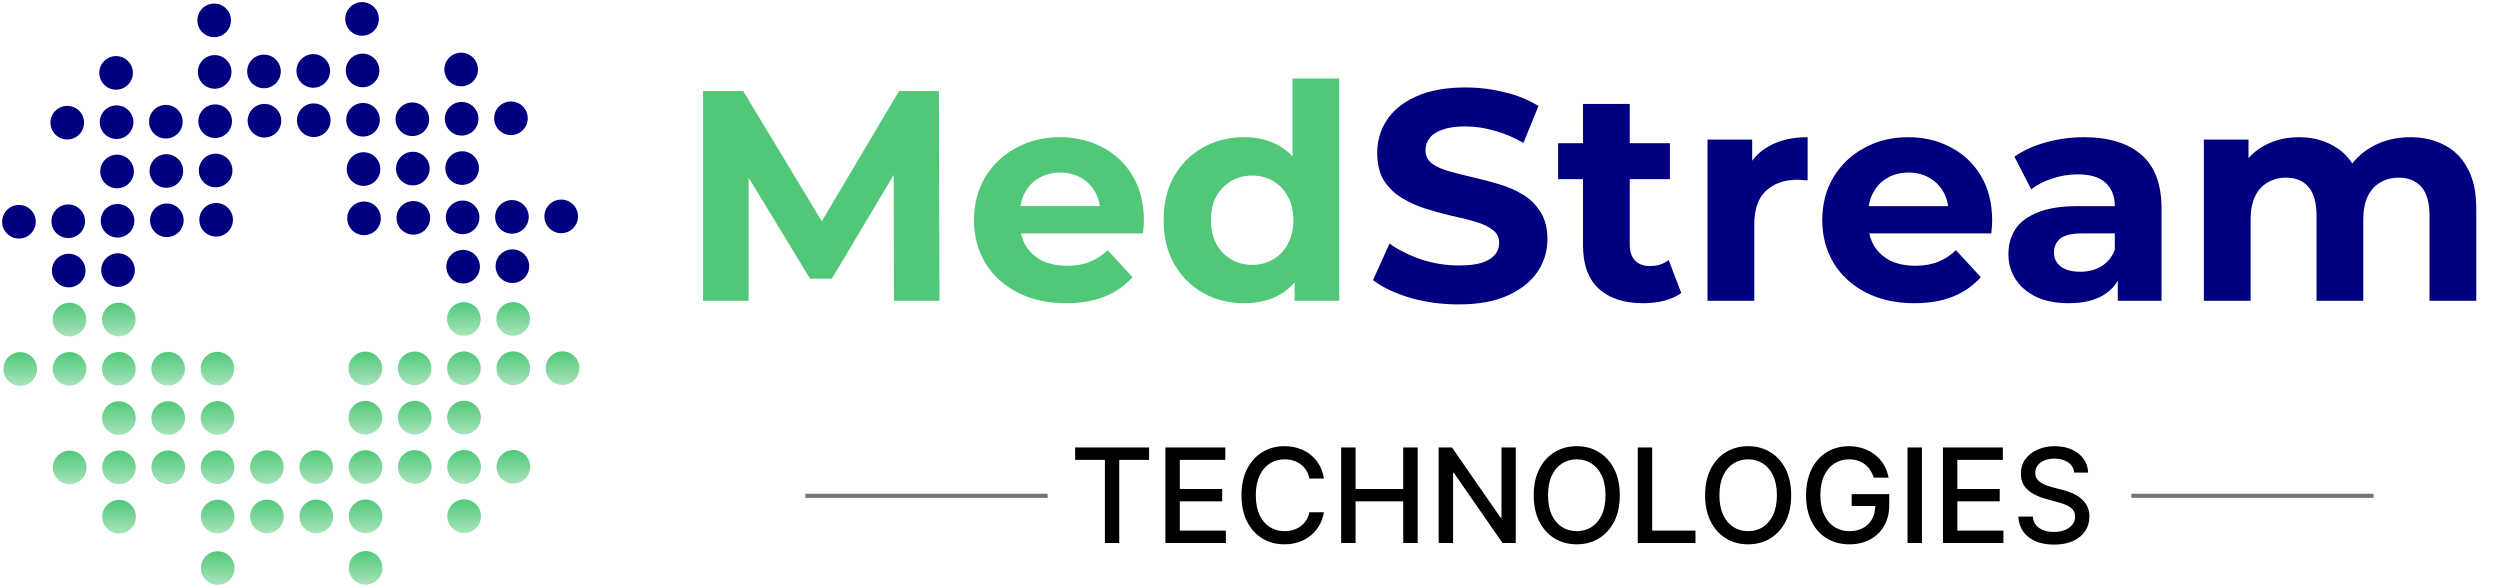 <svg width="609" height="143" viewBox="0 0 609 143" fill="none" xmlns="http://www.w3.org/2000/svg">
<circle cx="113.033" cy="101.726" r="4.094" transform="rotate(179.917 113.033 101.726)" fill="url(#paint0_linear_135_270)"/>
<circle cx="101.025" cy="101.744" r="4.094" transform="rotate(179.917 101.025 101.744)" fill="url(#paint1_linear_135_270)"/>
<circle cx="89.015" cy="101.761" r="4.094" transform="rotate(179.917 89.015 101.761)" fill="url(#paint2_linear_135_270)"/>
<circle cx="88.998" cy="89.752" r="4.094" transform="rotate(179.917 88.998 89.752)" fill="url(#paint3_linear_135_270)"/>
<circle cx="101.007" cy="89.734" r="4.094" transform="rotate(179.917 101.007 89.734)" fill="url(#paint4_linear_135_270)"/>
<circle cx="113.015" cy="89.716" r="4.094" transform="rotate(179.917 113.015 89.716)" fill="url(#paint5_linear_135_270)"/>
<circle cx="125.026" cy="89.699" r="4.094" transform="rotate(179.917 125.026 89.699)" fill="url(#paint6_linear_135_270)"/>
<circle cx="125.008" cy="77.689" r="4.094" transform="rotate(179.917 125.008 77.689)" fill="url(#paint7_linear_135_270)"/>
<circle cx="112.998" cy="77.707" r="4.094" transform="rotate(179.917 112.998 77.707)" fill="url(#paint8_linear_135_270)"/>
<circle cx="137.035" cy="89.681" r="4.094" transform="rotate(179.917 137.035 89.681)" fill="url(#paint9_linear_135_270)"/>
<circle cx="89.033" cy="113.769" r="4.094" transform="rotate(179.917 89.033 113.769)" fill="url(#paint10_linear_135_270)"/>
<circle cx="77.023" cy="113.787" r="4.094" transform="rotate(179.917 77.023 113.787)" fill="url(#paint11_linear_135_270)"/>
<circle cx="65.013" cy="113.804" r="4.094" transform="rotate(179.917 65.013 113.804)" fill="url(#paint12_linear_135_270)"/>
<circle cx="53.005" cy="113.82" r="4.094" transform="rotate(179.917 53.005 113.82)" fill="url(#paint13_linear_135_270)"/>
<circle cx="52.987" cy="101.814" r="4.094" transform="rotate(179.917 52.987 101.814)" fill="url(#paint14_linear_135_270)"/>
<circle cx="40.977" cy="101.832" r="4.094" transform="rotate(179.917 40.977 101.832)" fill="url(#paint15_linear_135_270)"/>
<circle cx="28.968" cy="101.847" r="4.094" transform="rotate(179.917 28.968 101.847)" fill="url(#paint16_linear_135_270)"/>
<circle cx="52.969" cy="89.804" r="4.094" transform="rotate(179.917 52.969 89.804)" fill="url(#paint17_linear_135_270)"/>
<circle cx="40.959" cy="89.82" r="4.094" transform="rotate(179.917 40.959 89.82)" fill="url(#paint18_linear_135_270)"/>
<circle cx="28.951" cy="89.838" r="4.094" transform="rotate(179.917 28.951 89.838)" fill="url(#paint19_linear_135_270)"/>
<circle cx="28.933" cy="77.828" r="4.094" transform="rotate(179.917 28.933 77.828)" fill="url(#paint20_linear_135_270)"/>
<circle cx="16.941" cy="89.855" r="4.094" transform="rotate(179.917 16.941 89.855)" fill="url(#paint21_linear_135_270)"/>
<circle cx="16.923" cy="77.845" r="4.094" transform="rotate(179.917 16.923 77.845)" fill="url(#paint22_linear_135_270)"/>
<circle cx="4.931" cy="89.873" r="4.094" transform="rotate(179.917 4.931 89.873)" fill="url(#paint23_linear_135_270)"/>
<circle cx="40.995" cy="113.838" r="4.094" transform="rotate(179.917 40.995 113.838)" fill="url(#paint24_linear_135_270)"/>
<circle cx="28.986" cy="113.855" r="4.094" transform="rotate(179.917 28.986 113.855)" fill="url(#paint25_linear_135_270)"/>
<circle cx="16.976" cy="113.873" r="4.094" transform="rotate(179.917 16.976 113.873)" fill="url(#paint26_linear_135_270)"/>
<circle cx="29.003" cy="125.865" r="4.094" transform="rotate(179.917 29.003 125.865)" fill="url(#paint27_linear_135_270)"/>
<circle cx="53.021" cy="125.832" r="4.094" transform="rotate(179.917 53.021 125.832)" fill="url(#paint28_linear_135_270)"/>
<circle cx="65.03" cy="125.814" r="4.094" transform="rotate(179.917 65.03 125.814)" fill="url(#paint29_linear_135_270)"/>
<circle cx="77.04" cy="125.797" r="4.094" transform="rotate(179.917 77.04 125.797)" fill="url(#paint30_linear_135_270)"/>
<circle cx="89.049" cy="125.779" r="4.094" transform="rotate(179.917 89.049 125.779)" fill="url(#paint31_linear_135_270)"/>
<circle cx="89.068" cy="138.336" r="4.094" transform="rotate(179.917 89.068 138.336)" fill="url(#paint32_linear_135_270)"/>
<circle cx="53.04" cy="138.386" r="4.094" transform="rotate(179.917 53.04 138.386)" fill="url(#paint33_linear_135_270)"/>
<circle cx="101.043" cy="113.752" r="4.094" transform="rotate(179.917 101.043 113.752)" fill="url(#paint34_linear_135_270)"/>
<circle cx="113.05" cy="113.734" r="4.094" transform="rotate(179.917 113.05 113.734)" fill="url(#paint35_linear_135_270)"/>
<circle cx="125.061" cy="113.717" r="4.094" transform="rotate(179.917 125.061 113.717)" fill="url(#paint36_linear_135_270)"/>
<circle cx="113.067" cy="125.744" r="4.094" transform="rotate(179.917 113.067 125.744)" fill="url(#paint37_linear_135_270)"/>
<circle cx="28.514" cy="41.77" r="4.094" transform="rotate(-0.564 28.514 41.77)" fill="#000080"/>
<circle cx="40.524" cy="41.655" r="4.094" transform="rotate(-0.564 40.524 41.655)" fill="#000080"/>
<circle cx="52.532" cy="41.534" r="4.094" transform="rotate(-0.564 52.532 41.534)" fill="#000080"/>
<circle cx="52.65" cy="53.544" r="4.094" transform="rotate(-0.564 52.65 53.544)" fill="#000080"/>
<circle cx="40.642" cy="53.661" r="4.094" transform="rotate(-0.564 40.642 53.661)" fill="#000080"/>
<circle cx="28.633" cy="53.78" r="4.094" transform="rotate(-0.564 28.633 53.78)" fill="#000080"/>
<circle cx="16.625" cy="53.897" r="4.094" transform="rotate(-0.564 16.625 53.897)" fill="#000080"/>
<circle cx="16.742" cy="65.905" r="4.094" transform="rotate(-0.564 16.742 65.905)" fill="#000080"/>
<circle cx="28.751" cy="65.79" r="4.094" transform="rotate(-0.564 28.751 65.79)" fill="#000080"/>
<circle cx="4.615" cy="54.017" r="4.094" transform="rotate(-0.564 4.615 54.017)" fill="#000080"/>
<circle cx="52.413" cy="29.526" r="4.094" transform="rotate(-0.564 52.413 29.526)" fill="#000080"/>
<circle cx="64.421" cy="29.409" r="4.094" transform="rotate(-0.564 64.421 29.409)" fill="#000080"/>
<circle cx="76.431" cy="29.288" r="4.094" transform="rotate(-0.564 76.431 29.288)" fill="#000080"/>
<circle cx="88.441" cy="29.171" r="4.094" transform="rotate(-0.564 88.441 29.171)" fill="#000080"/>
<circle cx="88.558" cy="41.181" r="4.094" transform="rotate(-0.564 88.558 41.181)" fill="#000080"/>
<circle cx="100.567" cy="41.063" r="4.094" transform="rotate(-0.564 100.567 41.063)" fill="#000080"/>
<circle cx="112.576" cy="40.944" r="4.094" transform="rotate(-0.564 112.576 40.944)" fill="#000080"/>
<circle cx="88.677" cy="53.186" r="4.094" transform="rotate(-0.564 88.677 53.186)" fill="#000080"/>
<circle cx="100.685" cy="53.069" r="4.094" transform="rotate(-0.564 100.685 53.069)" fill="#000080"/>
<circle cx="112.694" cy="52.954" r="4.094" transform="rotate(-0.564 112.694 52.954)" fill="#000080"/>
<circle cx="112.812" cy="64.96" r="4.094" transform="rotate(-0.564 112.812 64.96)" fill="#000080"/>
<circle cx="124.704" cy="52.833" r="4.094" transform="rotate(-0.564 124.704 52.833)" fill="#000080"/>
<circle cx="124.822" cy="64.843" r="4.094" transform="rotate(-0.564 124.822 64.843)" fill="#000080"/>
<circle cx="136.711" cy="52.714" r="4.094" transform="rotate(-0.564 136.711 52.714)" fill="#000080"/>
<circle cx="100.45" cy="29.054" r="4.094" transform="rotate(-0.564 100.45 29.054)" fill="#000080"/>
<circle cx="112.457" cy="28.934" r="4.094" transform="rotate(-0.564 112.457 28.934)" fill="#000080"/>
<circle cx="124.466" cy="28.815" r="4.094" transform="rotate(-0.564 124.466 28.815)" fill="#000080"/>
<circle cx="112.339" cy="16.927" r="4.094" transform="rotate(-0.564 112.339 16.927)" fill="#000080"/>
<circle cx="88.322" cy="17.163" r="4.094" transform="rotate(-0.564 88.322 17.163)" fill="#000080"/>
<circle cx="76.313" cy="17.278" r="4.094" transform="rotate(-0.564 76.313 17.278)" fill="#000080"/>
<circle cx="64.304" cy="17.399" r="4.094" transform="rotate(-0.564 64.304 17.399)" fill="#000080"/>
<circle cx="52.295" cy="17.518" r="4.094" transform="rotate(-0.564 52.295 17.518)" fill="#000080"/>
<circle cx="52.172" cy="4.964" r="4.094" transform="rotate(-0.564 52.172 4.964)" fill="#000080"/>
<circle cx="88.198" cy="4.608" r="4.094" transform="rotate(-0.564 88.198 4.608)" fill="#000080"/>
<circle cx="40.406" cy="29.645" r="4.094" transform="rotate(-0.564 40.406 29.645)" fill="#000080"/>
<circle cx="28.396" cy="29.763" r="4.094" transform="rotate(-0.564 28.396 29.763)" fill="#000080"/>
<circle cx="16.388" cy="29.882" r="4.094" transform="rotate(-0.564 16.388 29.882)" fill="#000080"/>
<circle cx="28.278" cy="17.753" r="4.094" transform="rotate(-0.564 28.278 17.753)" fill="#000080"/>
<path d="M261.902 112.029V109.007H279.914V112.029H272.652V132.279H269.152V112.029H261.902ZM283.894 132.279V109.007H298.485V112.029H287.405V119.12H297.723V122.132H287.405V129.257H298.621V132.279H283.894ZM322.505 116.575H318.959C318.823 115.817 318.569 115.151 318.198 114.575C317.826 113.999 317.372 113.51 316.834 113.109C316.296 112.707 315.694 112.404 315.027 112.2C314.368 111.995 313.667 111.893 312.925 111.893C311.584 111.893 310.383 112.23 309.323 112.904C308.27 113.579 307.436 114.567 306.823 115.87C306.217 117.173 305.914 118.764 305.914 120.643C305.914 122.537 306.217 124.135 306.823 125.438C307.436 126.741 308.273 127.726 309.334 128.393C310.395 129.06 311.588 129.393 312.914 129.393C313.648 129.393 314.345 129.294 315.005 129.097C315.671 128.893 316.273 128.594 316.811 128.2C317.349 127.806 317.804 127.325 318.175 126.757C318.554 126.181 318.815 125.522 318.959 124.779L322.505 124.791C322.315 125.935 321.948 126.988 321.402 127.95C320.864 128.904 320.171 129.73 319.323 130.427C318.482 131.116 317.52 131.651 316.436 132.029C315.353 132.408 314.171 132.597 312.891 132.597C310.876 132.597 309.08 132.12 307.505 131.166C305.929 130.204 304.686 128.829 303.777 127.041C302.876 125.253 302.425 123.12 302.425 120.643C302.425 118.158 302.88 116.026 303.789 114.245C304.698 112.457 305.94 111.086 307.516 110.132C309.092 109.169 310.883 108.688 312.891 108.688C314.126 108.688 315.277 108.866 316.345 109.222C317.421 109.571 318.387 110.086 319.243 110.768C320.099 111.442 320.808 112.268 321.368 113.245C321.929 114.215 322.308 115.325 322.505 116.575ZM326.706 132.279V109.007H330.218V119.12H341.82V109.007H345.343V132.279H341.82V122.132H330.218V132.279H326.706ZM369.24 109.007V132.279H366.013L354.184 115.211H353.968V132.279H350.456V109.007H353.706L365.547 126.097H365.763V109.007H369.24ZM394.578 120.643C394.578 123.128 394.124 125.264 393.215 127.052C392.306 128.832 391.059 130.204 389.476 131.166C387.9 132.12 386.109 132.597 384.101 132.597C382.086 132.597 380.287 132.12 378.703 131.166C377.128 130.204 375.885 128.829 374.976 127.041C374.067 125.253 373.612 123.12 373.612 120.643C373.612 118.158 374.067 116.026 374.976 114.245C375.885 112.457 377.128 111.086 378.703 110.132C380.287 109.169 382.086 108.688 384.101 108.688C386.109 108.688 387.9 109.169 389.476 110.132C391.059 111.086 392.306 112.457 393.215 114.245C394.124 116.026 394.578 118.158 394.578 120.643ZM391.101 120.643C391.101 118.749 390.794 117.154 390.181 115.859C389.575 114.556 388.741 113.571 387.681 112.904C386.628 112.23 385.434 111.893 384.101 111.893C382.76 111.893 381.563 112.23 380.51 112.904C379.457 113.571 378.624 114.556 378.01 115.859C377.404 117.154 377.101 118.749 377.101 120.643C377.101 122.537 377.404 124.135 378.01 125.438C378.624 126.734 379.457 127.719 380.51 128.393C381.563 129.06 382.76 129.393 384.101 129.393C385.434 129.393 386.628 129.06 387.681 128.393C388.741 127.719 389.575 126.734 390.181 125.438C390.794 124.135 391.101 122.537 391.101 120.643ZM398.956 132.279V109.007H402.468V129.257H413.013V132.279H398.956ZM436.328 120.643C436.328 123.128 435.874 125.264 434.965 127.052C434.056 128.832 432.809 130.204 431.226 131.166C429.65 132.12 427.859 132.597 425.851 132.597C423.836 132.597 422.037 132.12 420.453 131.166C418.878 130.204 417.635 128.829 416.726 127.041C415.817 125.253 415.362 123.12 415.362 120.643C415.362 118.158 415.817 116.026 416.726 114.245C417.635 112.457 418.878 111.086 420.453 110.132C422.037 109.169 423.836 108.688 425.851 108.688C427.859 108.688 429.65 109.169 431.226 110.132C432.809 111.086 434.056 112.457 434.965 114.245C435.874 116.026 436.328 118.158 436.328 120.643ZM432.851 120.643C432.851 118.749 432.544 117.154 431.931 115.859C431.325 114.556 430.491 113.571 429.431 112.904C428.378 112.23 427.184 111.893 425.851 111.893C424.51 111.893 423.313 112.23 422.26 112.904C421.207 113.571 420.374 114.556 419.76 115.859C419.154 117.154 418.851 118.749 418.851 120.643C418.851 122.537 419.154 124.135 419.76 125.438C420.374 126.734 421.207 127.719 422.26 128.393C423.313 129.06 424.51 129.393 425.851 129.393C427.184 129.393 428.378 129.06 429.431 128.393C430.491 127.719 431.325 126.734 431.931 125.438C432.544 124.135 432.851 122.537 432.851 120.643ZM456.456 116.359C456.237 115.669 455.941 115.052 455.57 114.507C455.206 113.954 454.771 113.484 454.263 113.097C453.755 112.704 453.176 112.404 452.524 112.2C451.88 111.995 451.172 111.893 450.399 111.893C449.089 111.893 447.907 112.23 446.854 112.904C445.801 113.579 444.968 114.567 444.354 115.87C443.748 117.166 443.445 118.753 443.445 120.632C443.445 122.518 443.752 124.113 444.365 125.416C444.979 126.719 445.82 127.707 446.888 128.382C447.956 129.056 449.172 129.393 450.536 129.393C451.801 129.393 452.903 129.135 453.843 128.62C454.79 128.105 455.521 127.378 456.036 126.438C456.559 125.491 456.82 124.378 456.82 123.097L457.729 123.268H451.07V120.37H460.218V123.018C460.218 124.972 459.801 126.669 458.968 128.109C458.142 129.541 456.998 130.647 455.536 131.427C454.081 132.207 452.415 132.597 450.536 132.597C448.43 132.597 446.581 132.113 444.99 131.143C443.407 130.173 442.172 128.798 441.286 127.018C440.399 125.23 439.956 123.109 439.956 120.654C439.956 118.798 440.214 117.132 440.729 115.654C441.244 114.177 441.968 112.923 442.899 111.893C443.839 110.855 444.941 110.063 446.206 109.518C447.479 108.965 448.869 108.688 450.377 108.688C451.634 108.688 452.805 108.874 453.888 109.245C454.979 109.616 455.949 110.143 456.797 110.825C457.653 111.507 458.362 112.317 458.922 113.257C459.483 114.188 459.862 115.222 460.059 116.359H456.456ZM468.186 109.007V132.279H464.675V109.007H468.186ZM473.3 132.279V109.007H487.891V112.029H476.811V119.12H487.13V122.132H476.811V129.257H488.027V132.279H473.3ZM505.274 115.12C505.153 114.044 504.653 113.211 503.774 112.62C502.896 112.022 501.79 111.722 500.456 111.722C499.502 111.722 498.676 111.874 497.979 112.177C497.282 112.472 496.74 112.882 496.354 113.404C495.975 113.919 495.786 114.507 495.786 115.166C495.786 115.719 495.915 116.196 496.172 116.597C496.437 116.999 496.782 117.336 497.206 117.609C497.638 117.874 498.1 118.097 498.593 118.279C499.085 118.454 499.559 118.597 500.013 118.711L502.286 119.302C503.028 119.484 503.79 119.73 504.57 120.041C505.35 120.351 506.074 120.76 506.74 121.268C507.407 121.776 507.945 122.404 508.354 123.154C508.771 123.904 508.979 124.802 508.979 125.847C508.979 127.166 508.638 128.336 507.956 129.359C507.282 130.382 506.301 131.188 505.013 131.779C503.733 132.37 502.184 132.666 500.365 132.666C498.623 132.666 497.115 132.389 495.843 131.836C494.57 131.283 493.574 130.499 492.854 129.484C492.134 128.461 491.737 127.249 491.661 125.847H495.184C495.252 126.688 495.524 127.389 496.002 127.95C496.487 128.503 497.104 128.916 497.854 129.188C498.612 129.454 499.441 129.586 500.343 129.586C501.335 129.586 502.218 129.431 502.99 129.12C503.771 128.802 504.384 128.363 504.831 127.802C505.278 127.234 505.502 126.571 505.502 125.813C505.502 125.124 505.305 124.56 504.911 124.12C504.524 123.681 503.998 123.317 503.331 123.029C502.672 122.741 501.926 122.488 501.093 122.268L498.343 121.518C496.479 121.01 495.002 120.264 493.911 119.279C492.827 118.294 492.286 116.991 492.286 115.37C492.286 114.029 492.649 112.859 493.377 111.859C494.104 110.859 495.089 110.082 496.331 109.529C497.574 108.969 498.975 108.688 500.536 108.688C502.112 108.688 503.502 108.965 504.706 109.518C505.918 110.071 506.873 110.832 507.57 111.802C508.267 112.764 508.63 113.87 508.661 115.12H505.274Z" fill="black"/>
<line x1="196.205" y1="120.779" x2="255.205" y2="120.779" stroke="#737373"/>
<line x1="519.205" y1="120.779" x2="578.205" y2="120.779" stroke="#737373"/>
<path d="M171.264 73.279V22.179H181.046L202.8 58.241H197.617L219.006 22.179H228.715L228.861 73.279H217.765L217.692 39.188H219.736L202.654 67.877H197.325L179.878 39.188H182.36V73.279H171.264ZM259.673 73.863C255.195 73.863 251.253 72.987 247.847 71.235C244.489 69.483 241.885 67.099 240.036 64.081C238.186 61.015 237.262 57.536 237.262 53.642C237.262 49.7 238.162 46.221 239.963 43.203C241.812 40.137 244.318 37.753 247.482 36.049C250.645 34.297 254.222 33.421 258.213 33.421C262.057 33.421 265.513 34.249 268.579 35.903C271.693 37.509 274.151 39.845 275.952 42.911C277.752 45.929 278.653 49.554 278.653 53.788C278.653 54.226 278.628 54.737 278.58 55.321C278.531 55.857 278.482 56.368 278.434 56.854H246.533V50.211H272.448L268.068 52.182C268.068 50.138 267.654 48.362 266.827 46.853C265.999 45.345 264.856 44.177 263.396 43.349C261.936 42.473 260.232 42.035 258.286 42.035C256.339 42.035 254.611 42.473 253.103 43.349C251.643 44.177 250.499 45.369 249.672 46.926C248.844 48.435 248.431 50.236 248.431 52.328V54.08C248.431 56.222 248.893 58.12 249.818 59.774C250.791 61.38 252.129 62.621 253.833 63.497C255.585 64.325 257.629 64.738 259.965 64.738C262.057 64.738 263.882 64.422 265.44 63.789C267.046 63.157 268.506 62.208 269.82 60.942L275.879 67.512C274.078 69.556 271.815 71.138 269.09 72.257C266.364 73.328 263.225 73.863 259.673 73.863ZM303.098 73.863C299.399 73.863 296.065 73.036 293.097 71.381C290.128 69.678 287.768 67.318 286.016 64.3C284.312 61.283 283.461 57.73 283.461 53.642C283.461 49.506 284.312 45.929 286.016 42.911C287.768 39.894 290.128 37.558 293.097 35.903C296.065 34.249 299.399 33.421 303.098 33.421C306.407 33.421 309.303 34.151 311.785 35.611C314.267 37.071 316.189 39.286 317.552 42.254C318.914 45.223 319.596 49.019 319.596 53.642C319.596 58.217 318.939 62.013 317.625 65.03C316.311 67.999 314.413 70.213 311.931 71.673C309.497 73.133 306.553 73.863 303.098 73.863ZM305.069 64.519C306.918 64.519 308.597 64.081 310.106 63.205C311.614 62.329 312.807 61.088 313.683 59.482C314.607 57.828 315.07 55.881 315.07 53.642C315.07 51.355 314.607 49.408 313.683 47.802C312.807 46.196 311.614 44.955 310.106 44.079C308.597 43.203 306.918 42.765 305.069 42.765C303.171 42.765 301.467 43.203 299.959 44.079C298.45 44.955 297.233 46.196 296.309 47.802C295.433 49.408 294.995 51.355 294.995 53.642C294.995 55.881 295.433 57.828 296.309 59.482C297.233 61.088 298.45 62.329 299.959 63.205C301.467 64.081 303.171 64.519 305.069 64.519ZM315.362 73.279V65.249L315.581 53.569L314.851 41.962V19.113H326.239V73.279H315.362Z" fill="#50C878"/>
<path d="M355.273 74.155C351.185 74.155 347.267 73.62 343.52 72.549C339.772 71.43 336.755 69.994 334.468 68.242L338.483 59.336C340.673 60.894 343.252 62.183 346.221 63.205C349.238 64.179 352.28 64.665 355.346 64.665C357.682 64.665 359.555 64.446 360.967 64.008C362.427 63.522 363.497 62.865 364.179 62.037C364.86 61.21 365.201 60.261 365.201 59.19C365.201 57.828 364.665 56.757 363.595 55.978C362.524 55.151 361.113 54.494 359.361 54.007C357.609 53.472 355.662 52.985 353.521 52.547C351.428 52.061 349.311 51.477 347.17 50.795C345.077 50.114 343.155 49.238 341.403 48.167C339.651 47.097 338.215 45.685 337.096 43.933C336.025 42.181 335.49 39.943 335.49 37.217C335.49 34.297 336.268 31.645 337.826 29.26C339.432 26.827 341.816 24.905 344.98 23.493C348.192 22.033 352.207 21.303 357.025 21.303C360.237 21.303 363.4 21.693 366.515 22.471C369.629 23.201 372.379 24.321 374.764 25.829L371.114 34.808C368.729 33.446 366.344 32.448 363.96 31.815C361.575 31.134 359.239 30.793 356.952 30.793C354.664 30.793 352.791 31.061 351.331 31.596C349.871 32.132 348.824 32.837 348.192 33.713C347.559 34.541 347.243 35.514 347.243 36.633C347.243 37.947 347.778 39.018 348.849 39.845C349.919 40.624 351.331 41.257 353.083 41.743C354.835 42.23 356.757 42.717 358.85 43.203C360.991 43.69 363.108 44.25 365.201 44.882C367.342 45.515 369.289 46.367 371.041 47.437C372.793 48.508 374.204 49.919 375.275 51.671C376.394 53.423 376.954 55.638 376.954 58.314C376.954 61.186 376.151 63.814 374.545 66.198C372.939 68.583 370.53 70.505 367.318 71.965C364.154 73.425 360.139 74.155 355.273 74.155ZM400.292 73.863C395.668 73.863 392.067 72.695 389.488 70.359C386.908 67.975 385.619 64.446 385.619 59.774V25.318H397.007V59.628C397.007 61.283 397.445 62.573 398.321 63.497C399.197 64.373 400.389 64.811 401.898 64.811C403.698 64.811 405.231 64.325 406.497 63.351L409.563 71.381C408.395 72.209 406.983 72.841 405.329 73.279C403.723 73.669 402.044 73.863 400.292 73.863ZM379.56 43.641V34.881H406.789V43.641H379.56ZM415.955 73.279V34.005H426.832V45.101L425.299 41.889C426.467 39.115 428.341 37.023 430.92 35.611C433.5 34.151 436.639 33.421 440.337 33.421V43.933C439.851 43.885 439.413 43.86 439.023 43.86C438.634 43.812 438.22 43.787 437.782 43.787C434.668 43.787 432.137 44.688 430.19 46.488C428.292 48.24 427.343 50.99 427.343 54.737V73.279H415.955ZM466.314 73.863C461.837 73.863 457.895 72.987 454.488 71.235C451.13 69.483 448.527 67.099 446.677 64.081C444.828 61.015 443.903 57.536 443.903 53.642C443.903 49.7 444.804 46.221 446.604 43.203C448.454 40.137 450.96 37.753 454.123 36.049C457.287 34.297 460.864 33.421 464.854 33.421C468.699 33.421 472.154 34.249 475.22 35.903C478.335 37.509 480.793 39.845 482.593 42.911C484.394 45.929 485.294 49.554 485.294 53.788C485.294 54.226 485.27 54.737 485.221 55.321C485.173 55.857 485.124 56.368 485.075 56.854H453.174V50.211H479.089L474.709 52.182C474.709 50.138 474.296 48.362 473.468 46.853C472.641 45.345 471.497 44.177 470.037 43.349C468.577 42.473 466.874 42.035 464.927 42.035C462.981 42.035 461.253 42.473 459.744 43.349C458.284 44.177 457.141 45.369 456.313 46.926C455.486 48.435 455.072 50.236 455.072 52.328V54.08C455.072 56.222 455.535 58.12 456.459 59.774C457.433 61.38 458.771 62.621 460.474 63.497C462.226 64.325 464.27 64.738 466.606 64.738C468.699 64.738 470.524 64.422 472.081 63.789C473.687 63.157 475.147 62.208 476.461 60.942L482.52 67.512C480.72 69.556 478.457 71.138 475.731 72.257C473.006 73.328 469.867 73.863 466.314 73.863ZM515.897 73.279V65.614L515.167 63.935V50.211C515.167 47.778 514.412 45.88 512.904 44.517C511.444 43.155 509.181 42.473 506.115 42.473C504.022 42.473 501.954 42.814 499.91 43.495C497.914 44.128 496.211 45.004 494.8 46.123L490.712 38.166C492.853 36.658 495.432 35.49 498.45 34.662C501.467 33.835 504.533 33.421 507.648 33.421C513.634 33.421 518.281 34.833 521.591 37.655C524.9 40.478 526.555 44.882 526.555 50.868V73.279H515.897ZM503.925 73.863C500.859 73.863 498.231 73.352 496.041 72.33C493.851 71.26 492.172 69.824 491.004 68.023C489.836 66.223 489.252 64.203 489.252 61.964C489.252 59.628 489.811 57.584 490.931 55.832C492.099 54.08 493.924 52.718 496.406 51.744C498.888 50.722 502.124 50.211 506.115 50.211H516.554V56.854H507.356C504.679 56.854 502.83 57.292 501.808 58.168C500.834 59.044 500.348 60.139 500.348 61.453C500.348 62.913 500.907 64.081 502.027 64.957C503.195 65.785 504.776 66.198 506.772 66.198C508.67 66.198 510.373 65.76 511.882 64.884C513.39 63.96 514.485 62.621 515.167 60.869L516.919 66.125C516.091 68.656 514.583 70.578 512.393 71.892C510.203 73.206 507.38 73.863 503.925 73.863ZM587.158 33.421C590.273 33.421 593.023 34.054 595.407 35.319C597.841 36.536 599.739 38.434 601.101 41.013C602.513 43.544 603.218 46.805 603.218 50.795V73.279H591.83V52.547C591.83 49.384 591.173 47.048 589.859 45.539C588.545 44.031 586.696 43.276 584.311 43.276C582.657 43.276 581.172 43.666 579.858 44.444C578.544 45.174 577.522 46.294 576.792 47.802C576.062 49.311 575.697 51.233 575.697 53.569V73.279H564.309V52.547C564.309 49.384 563.652 47.048 562.338 45.539C561.073 44.031 559.248 43.276 556.863 43.276C555.209 43.276 553.724 43.666 552.41 44.444C551.096 45.174 550.074 46.294 549.344 47.802C548.614 49.311 548.249 51.233 548.249 53.569V73.279H536.861V34.005H547.738V44.736L545.694 41.597C547.057 38.921 548.979 36.901 551.461 35.538C553.992 34.127 556.863 33.421 560.075 33.421C563.677 33.421 566.816 34.346 569.492 36.195C572.218 37.996 574.018 40.77 574.894 44.517L570.879 43.422C572.193 40.356 574.286 37.923 577.157 36.122C580.077 34.322 583.411 33.421 587.158 33.421Z" fill="#000080"/>
<defs>
<linearGradient id="paint0_linear_135_270" x1="113.033" y1="97.632" x2="113.033" y2="105.82" gradientUnits="userSpaceOnUse">
<stop stop-color="#50C878" stop-opacity="0.5"/>
<stop offset="1" stop-color="#50C878"/>
</linearGradient>
<linearGradient id="paint1_linear_135_270" x1="101.025" y1="97.65" x2="101.025" y2="105.838" gradientUnits="userSpaceOnUse">
<stop stop-color="#50C878" stop-opacity="0.5"/>
<stop offset="1" stop-color="#50C878"/>
</linearGradient>
<linearGradient id="paint2_linear_135_270" x1="89.015" y1="97.667" x2="89.015" y2="105.856" gradientUnits="userSpaceOnUse">
<stop stop-color="#50C878" stop-opacity="0.5"/>
<stop offset="1" stop-color="#50C878"/>
</linearGradient>
<linearGradient id="paint3_linear_135_270" x1="88.998" y1="85.658" x2="88.998" y2="93.846" gradientUnits="userSpaceOnUse">
<stop stop-color="#50C878" stop-opacity="0.5"/>
<stop offset="1" stop-color="#50C878"/>
</linearGradient>
<linearGradient id="paint4_linear_135_270" x1="101.007" y1="85.64" x2="101.007" y2="93.828" gradientUnits="userSpaceOnUse">
<stop stop-color="#50C878" stop-opacity="0.5"/>
<stop offset="1" stop-color="#50C878"/>
</linearGradient>
<linearGradient id="paint5_linear_135_270" x1="113.015" y1="85.622" x2="113.015" y2="93.811" gradientUnits="userSpaceOnUse">
<stop stop-color="#50C878" stop-opacity="0.5"/>
<stop offset="1" stop-color="#50C878"/>
</linearGradient>
<linearGradient id="paint6_linear_135_270" x1="125.026" y1="85.605" x2="125.026" y2="93.793" gradientUnits="userSpaceOnUse">
<stop stop-color="#50C878" stop-opacity="0.5"/>
<stop offset="1" stop-color="#50C878"/>
</linearGradient>
<linearGradient id="paint7_linear_135_270" x1="125.008" y1="73.595" x2="125.008" y2="81.783" gradientUnits="userSpaceOnUse">
<stop stop-color="#50C878" stop-opacity="0.5"/>
<stop offset="1" stop-color="#50C878"/>
</linearGradient>
<linearGradient id="paint8_linear_135_270" x1="112.998" y1="73.613" x2="112.998" y2="81.801" gradientUnits="userSpaceOnUse">
<stop stop-color="#50C878" stop-opacity="0.5"/>
<stop offset="1" stop-color="#50C878"/>
</linearGradient>
<linearGradient id="paint9_linear_135_270" x1="137.035" y1="85.587" x2="137.035" y2="93.775" gradientUnits="userSpaceOnUse">
<stop stop-color="#50C878" stop-opacity="0.5"/>
<stop offset="1" stop-color="#50C878"/>
</linearGradient>
<linearGradient id="paint10_linear_135_270" x1="89.033" y1="109.675" x2="89.033" y2="117.863" gradientUnits="userSpaceOnUse">
<stop stop-color="#50C878" stop-opacity="0.5"/>
<stop offset="1" stop-color="#50C878"/>
</linearGradient>
<linearGradient id="paint11_linear_135_270" x1="77.023" y1="109.693" x2="77.023" y2="117.881" gradientUnits="userSpaceOnUse">
<stop stop-color="#50C878" stop-opacity="0.5"/>
<stop offset="1" stop-color="#50C878"/>
</linearGradient>
<linearGradient id="paint12_linear_135_270" x1="65.013" y1="109.71" x2="65.013" y2="117.899" gradientUnits="userSpaceOnUse">
<stop stop-color="#50C878" stop-opacity="0.5"/>
<stop offset="1" stop-color="#50C878"/>
</linearGradient>
<linearGradient id="paint13_linear_135_270" x1="53.005" y1="109.726" x2="53.005" y2="117.914" gradientUnits="userSpaceOnUse">
<stop stop-color="#50C878" stop-opacity="0.5"/>
<stop offset="1" stop-color="#50C878"/>
</linearGradient>
<linearGradient id="paint14_linear_135_270" x1="52.987" y1="97.72" x2="52.987" y2="105.908" gradientUnits="userSpaceOnUse">
<stop stop-color="#50C878" stop-opacity="0.5"/>
<stop offset="1" stop-color="#50C878"/>
</linearGradient>
<linearGradient id="paint15_linear_135_270" x1="40.977" y1="97.738" x2="40.977" y2="105.926" gradientUnits="userSpaceOnUse">
<stop stop-color="#50C878" stop-opacity="0.5"/>
<stop offset="1" stop-color="#50C878"/>
</linearGradient>
<linearGradient id="paint16_linear_135_270" x1="28.968" y1="97.753" x2="28.968" y2="105.941" gradientUnits="userSpaceOnUse">
<stop stop-color="#50C878" stop-opacity="0.5"/>
<stop offset="1" stop-color="#50C878"/>
</linearGradient>
<linearGradient id="paint17_linear_135_270" x1="52.969" y1="85.71" x2="52.969" y2="93.898" gradientUnits="userSpaceOnUse">
<stop stop-color="#50C878" stop-opacity="0.5"/>
<stop offset="1" stop-color="#50C878"/>
</linearGradient>
<linearGradient id="paint18_linear_135_270" x1="40.959" y1="85.726" x2="40.959" y2="93.914" gradientUnits="userSpaceOnUse">
<stop stop-color="#50C878" stop-opacity="0.5"/>
<stop offset="1" stop-color="#50C878"/>
</linearGradient>
<linearGradient id="paint19_linear_135_270" x1="28.951" y1="85.743" x2="28.951" y2="93.932" gradientUnits="userSpaceOnUse">
<stop stop-color="#50C878" stop-opacity="0.5"/>
<stop offset="1" stop-color="#50C878"/>
</linearGradient>
<linearGradient id="paint20_linear_135_270" x1="28.933" y1="73.734" x2="28.933" y2="81.922" gradientUnits="userSpaceOnUse">
<stop stop-color="#50C878" stop-opacity="0.5"/>
<stop offset="1" stop-color="#50C878"/>
</linearGradient>
<linearGradient id="paint21_linear_135_270" x1="16.941" y1="85.761" x2="16.941" y2="93.949" gradientUnits="userSpaceOnUse">
<stop stop-color="#50C878" stop-opacity="0.5"/>
<stop offset="1" stop-color="#50C878"/>
</linearGradient>
<linearGradient id="paint22_linear_135_270" x1="16.923" y1="73.751" x2="16.923" y2="81.939" gradientUnits="userSpaceOnUse">
<stop stop-color="#50C878" stop-opacity="0.5"/>
<stop offset="1" stop-color="#50C878"/>
</linearGradient>
<linearGradient id="paint23_linear_135_270" x1="4.931" y1="85.779" x2="4.931" y2="93.967" gradientUnits="userSpaceOnUse">
<stop stop-color="#50C878" stop-opacity="0.5"/>
<stop offset="1" stop-color="#50C878"/>
</linearGradient>
<linearGradient id="paint24_linear_135_270" x1="40.995" y1="109.744" x2="40.995" y2="117.932" gradientUnits="userSpaceOnUse">
<stop stop-color="#50C878" stop-opacity="0.5"/>
<stop offset="1" stop-color="#50C878"/>
</linearGradient>
<linearGradient id="paint25_linear_135_270" x1="28.986" y1="109.761" x2="28.986" y2="117.949" gradientUnits="userSpaceOnUse">
<stop stop-color="#50C878" stop-opacity="0.5"/>
<stop offset="1" stop-color="#50C878"/>
</linearGradient>
<linearGradient id="paint26_linear_135_270" x1="16.976" y1="109.779" x2="16.976" y2="117.967" gradientUnits="userSpaceOnUse">
<stop stop-color="#50C878" stop-opacity="0.5"/>
<stop offset="1" stop-color="#50C878"/>
</linearGradient>
<linearGradient id="paint27_linear_135_270" x1="29.003" y1="121.771" x2="29.003" y2="129.959" gradientUnits="userSpaceOnUse">
<stop stop-color="#50C878" stop-opacity="0.5"/>
<stop offset="1" stop-color="#50C878"/>
</linearGradient>
<linearGradient id="paint28_linear_135_270" x1="53.021" y1="121.738" x2="53.021" y2="129.926" gradientUnits="userSpaceOnUse">
<stop stop-color="#50C878" stop-opacity="0.5"/>
<stop offset="1" stop-color="#50C878"/>
</linearGradient>
<linearGradient id="paint29_linear_135_270" x1="65.03" y1="121.72" x2="65.03" y2="129.908" gradientUnits="userSpaceOnUse">
<stop stop-color="#50C878" stop-opacity="0.5"/>
<stop offset="1" stop-color="#50C878"/>
</linearGradient>
<linearGradient id="paint30_linear_135_270" x1="77.04" y1="121.702" x2="77.04" y2="129.891" gradientUnits="userSpaceOnUse">
<stop stop-color="#50C878" stop-opacity="0.5"/>
<stop offset="1" stop-color="#50C878"/>
</linearGradient>
<linearGradient id="paint31_linear_135_270" x1="89.049" y1="121.685" x2="89.049" y2="129.873" gradientUnits="userSpaceOnUse">
<stop stop-color="#50C878" stop-opacity="0.5"/>
<stop offset="1" stop-color="#50C878"/>
</linearGradient>
<linearGradient id="paint32_linear_135_270" x1="89.068" y1="134.242" x2="89.068" y2="142.43" gradientUnits="userSpaceOnUse">
<stop stop-color="#50C878" stop-opacity="0.5"/>
<stop offset="1" stop-color="#50C878"/>
</linearGradient>
<linearGradient id="paint33_linear_135_270" x1="53.04" y1="134.292" x2="53.04" y2="142.481" gradientUnits="userSpaceOnUse">
<stop stop-color="#50C878" stop-opacity="0.5"/>
<stop offset="1" stop-color="#50C878"/>
</linearGradient>
<linearGradient id="paint34_linear_135_270" x1="101.043" y1="109.658" x2="101.043" y2="117.846" gradientUnits="userSpaceOnUse">
<stop stop-color="#50C878" stop-opacity="0.5"/>
<stop offset="1" stop-color="#50C878"/>
</linearGradient>
<linearGradient id="paint35_linear_135_270" x1="113.05" y1="109.64" x2="113.05" y2="117.828" gradientUnits="userSpaceOnUse">
<stop stop-color="#50C878" stop-opacity="0.5"/>
<stop offset="1" stop-color="#50C878"/>
</linearGradient>
<linearGradient id="paint36_linear_135_270" x1="125.061" y1="109.622" x2="125.061" y2="117.811" gradientUnits="userSpaceOnUse">
<stop stop-color="#50C878" stop-opacity="0.5"/>
<stop offset="1" stop-color="#50C878"/>
</linearGradient>
<linearGradient id="paint37_linear_135_270" x1="113.067" y1="121.65" x2="113.067" y2="129.838" gradientUnits="userSpaceOnUse">
<stop stop-color="#50C878" stop-opacity="0.5"/>
<stop offset="1" stop-color="#50C878"/>
</linearGradient>
</defs>
</svg>
